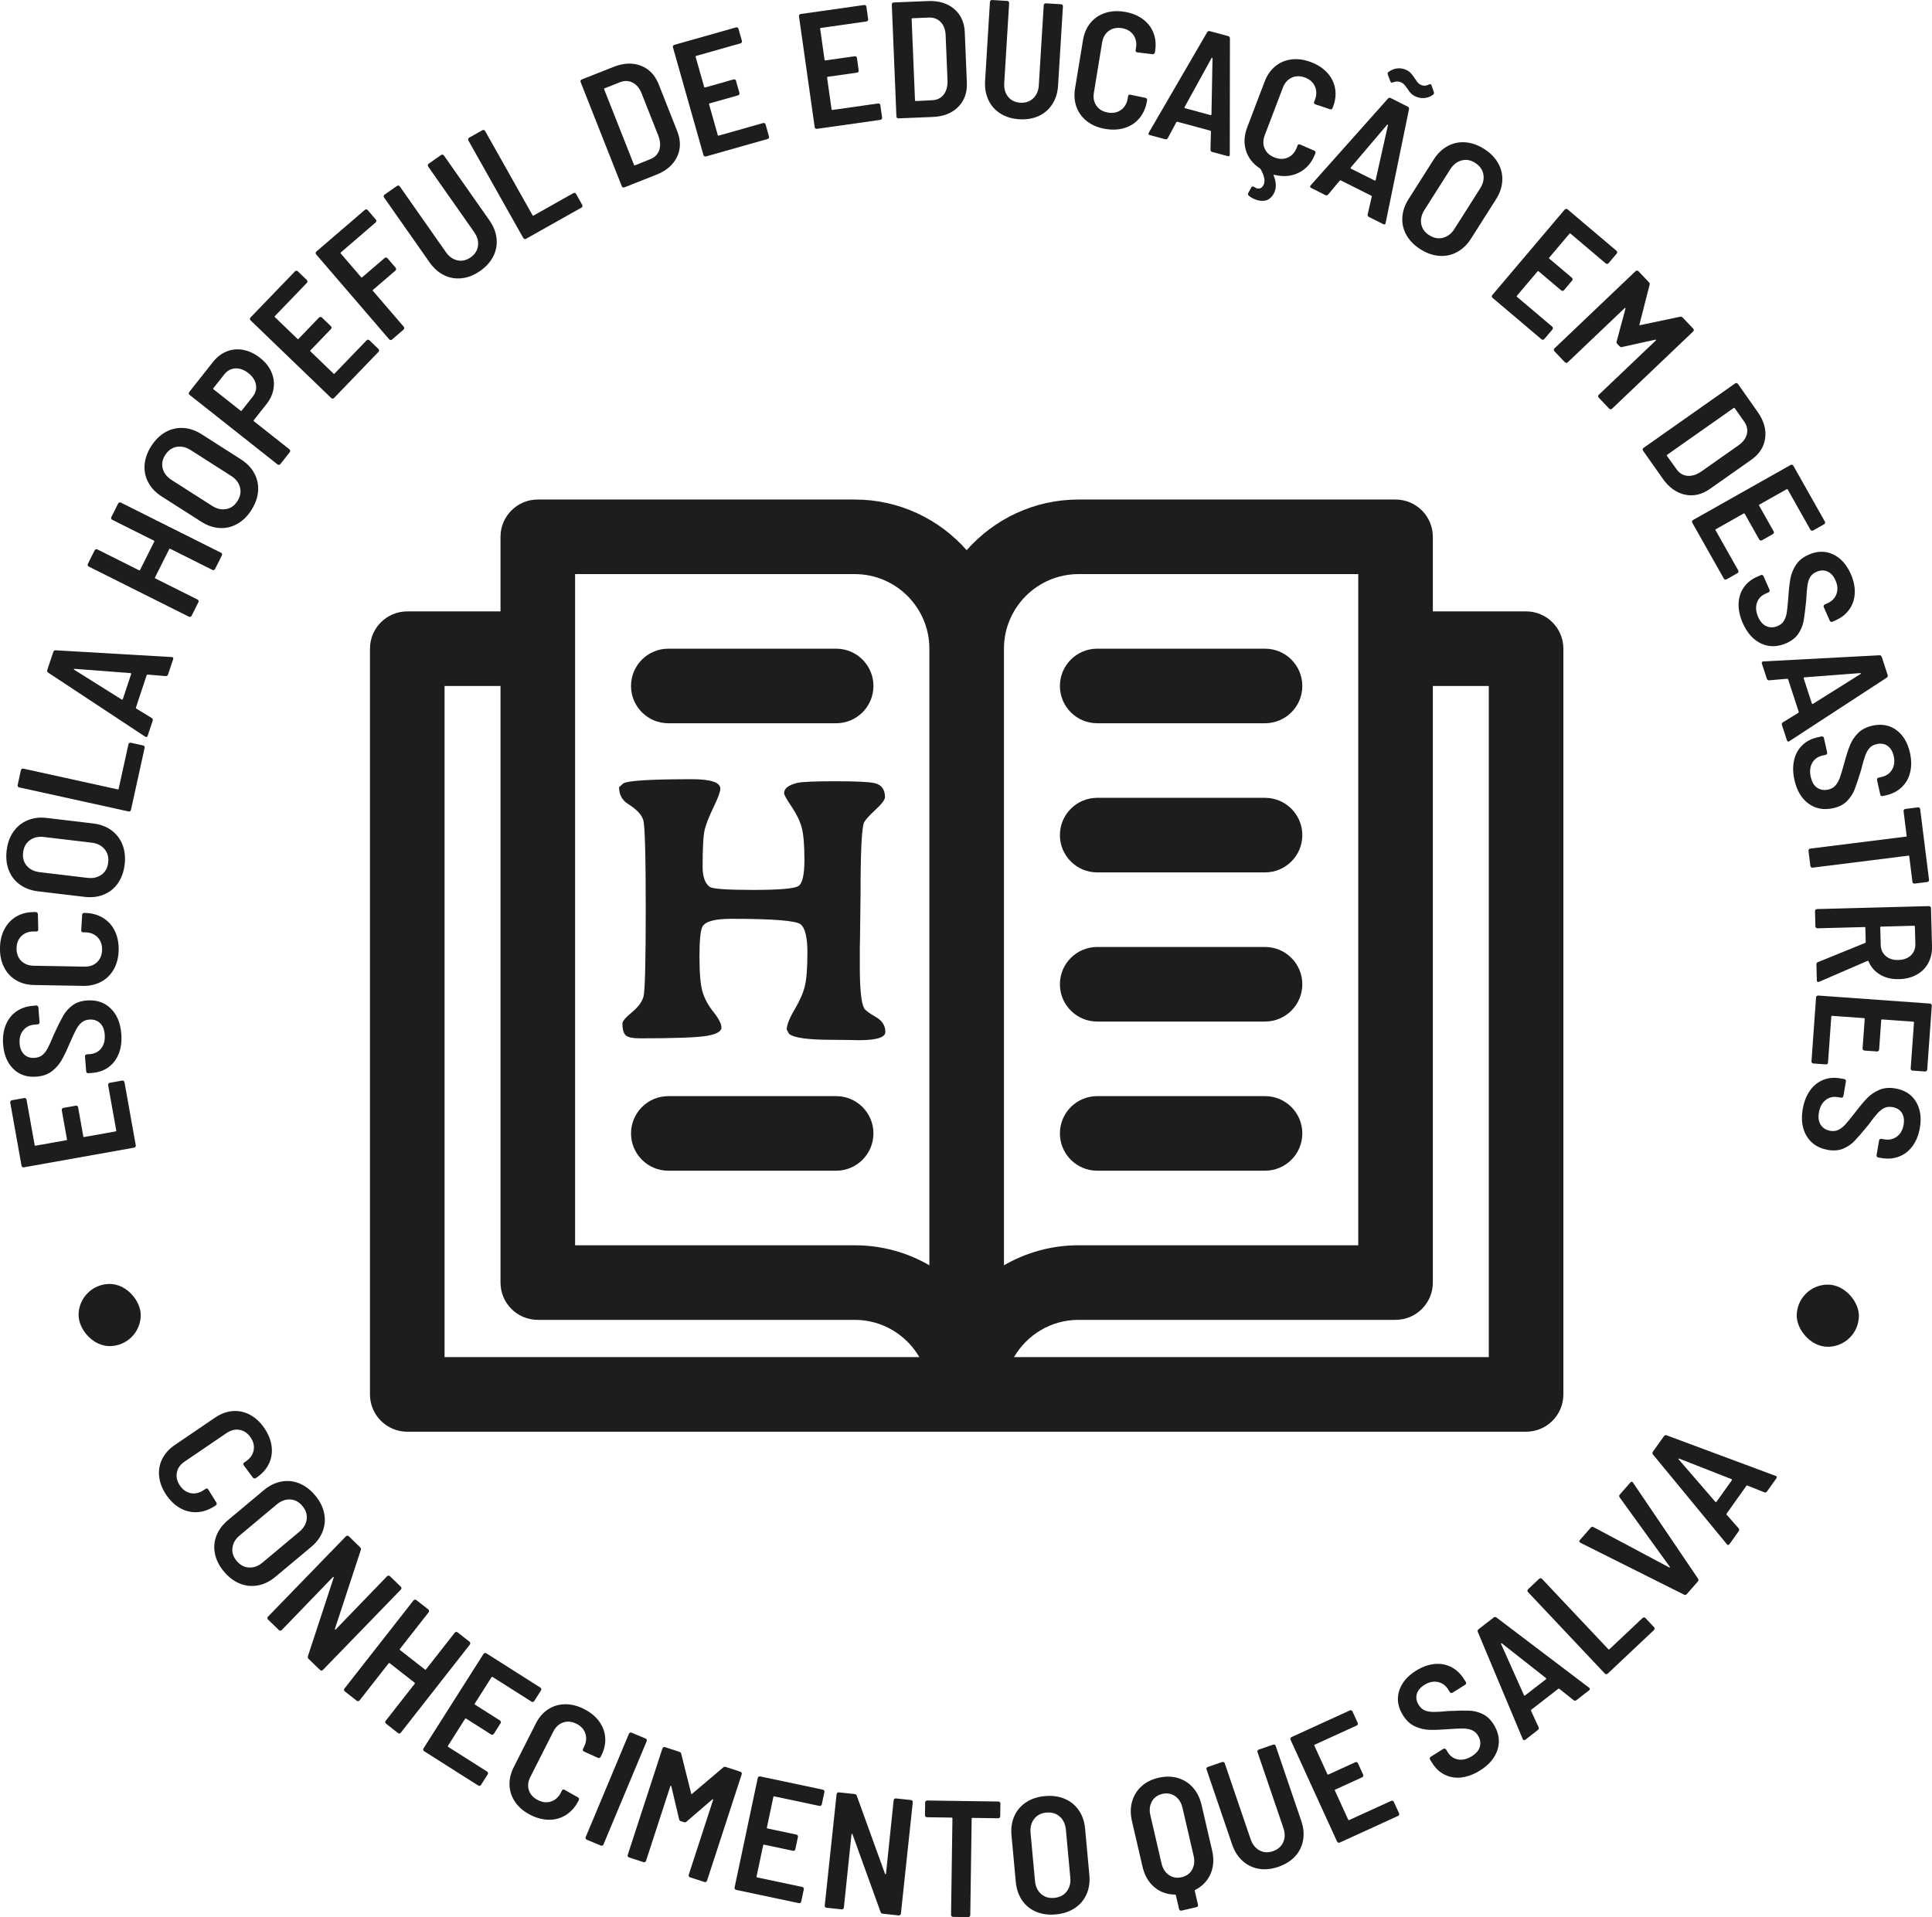 <?xml version="1.0" encoding="UTF-8"?>
<svg id="Camada_2" data-name="Camada 2" xmlns="http://www.w3.org/2000/svg" viewBox="0 0 932.49 925.46">
  <defs>
    <style>
      .cls-1 {
        fill: #1d1d1b;
      }
    </style>
  </defs>
  <g id="Camada_1-2" data-name="Camada 1">
    <g>
      <g>
        <path class="cls-1" d="M12.41,530.23c.22.15.35.36.4.62l3.91,21.89c.05.26.2.37.46.32l14.81-2.64c.26-.05.37-.2.32-.46l-2.5-14.02c-.05-.26,0-.5.16-.72.15-.22.36-.35.62-.4l5.99-1.07c.26-.05.5,0,.72.16.22.15.35.36.4.62l2.5,14.02c.05.26.2.37.46.32l15.12-2.7c.26-.05.37-.2.32-.46l-3.91-21.89c-.05-.26,0-.5.16-.72.15-.22.36-.35.62-.4l5.99-1.07c.26-.05.5,0,.72.16.22.15.35.36.4.62l5.44,30.48c.05.26,0,.5-.16.72-.15.22-.36.35-.62.4l-53.24,9.5c-.26.05-.5,0-.72-.16-.22-.15-.35-.36-.4-.62l-5.44-30.48c-.05-.26,0-.5.16-.72.15-.22.36-.35.62-.4l5.99-1.07c.26-.05.5,0,.72.16Z"/>
        <path class="cls-1" d="M57.38,508.46c-1.04,2.76-2.65,4.96-4.85,6.61-2.2,1.65-4.81,2.59-7.84,2.83l-2.07.17c-.27.02-.5-.05-.7-.23-.2-.17-.31-.39-.33-.66l-.57-7.18c-.02-.27.05-.5.23-.7.17-.2.39-.31.66-.33l1.6-.13c2.29-.18,4.08-1.13,5.39-2.84,1.31-1.71,1.85-3.92,1.64-6.63-.2-2.5-.99-4.36-2.37-5.59-1.38-1.23-3.11-1.76-5.18-1.59-1.44.12-2.64.59-3.62,1.41-.98.83-1.85,1.95-2.62,3.38-.77,1.43-1.78,3.61-3.05,6.54-1.44,3.38-2.75,6.11-3.92,8.18-1.17,2.07-2.74,3.87-4.7,5.39-1.96,1.52-4.44,2.4-7.41,2.64-4.57.37-8.31-.87-11.21-3.72-2.9-2.84-4.55-6.76-4.95-11.76-.28-3.46.13-6.56,1.22-9.33,1.09-2.76,2.77-4.96,5.05-6.58,2.28-1.63,4.96-2.56,8.04-2.81l1.67-.13c.27-.02.5.05.7.22.2.17.31.39.33.66l.57,7.18c.02.27-.05.5-.22.7-.17.2-.39.31-.66.33l-1.52.12c-2.29.18-4.11,1.11-5.48,2.77-1.36,1.66-1.94,3.79-1.73,6.4.18,2.29.93,4.05,2.23,5.28,1.3,1.23,3.02,1.77,5.14,1.59,1.44-.11,2.63-.56,3.59-1.33.96-.77,1.83-1.9,2.62-3.38.79-1.48,1.79-3.71,2.99-6.7,1.87-4,3.35-6.96,4.43-8.86,1.08-1.9,2.54-3.56,4.38-4.97,1.84-1.4,4.17-2.22,6.99-2.45,4.68-.37,8.53.9,11.54,3.81,3.02,2.92,4.73,7,5.16,12.27.28,3.51-.1,6.64-1.13,9.4Z"/>
        <path class="cls-1" d="M54.99,467.79c-1.46,2.64-3.48,4.67-6.07,6.09-2.59,1.42-5.56,2.1-8.92,2.04l-23.52-.42c-3.36-.06-6.29-.84-8.8-2.36-2.51-1.51-4.43-3.61-5.77-6.3-1.34-2.69-1.98-5.77-1.92-9.24.06-3.47.8-6.52,2.2-9.16,1.41-2.64,3.36-4.67,5.87-6.1,2.51-1.42,5.41-2.1,8.72-2.05h.48c.27.01.51.11.71.3.21.19.31.42.31.69l.19,7.44c-.01.64-.34.95-.98.94l-.96-.02c-2.51-.04-4.55.68-6.12,2.17-1.57,1.49-2.38,3.47-2.42,5.92-.04,2.51.69,4.53,2.21,6.08,1.52,1.55,3.53,2.34,6.04,2.39l24.56.43c2.51.04,4.53-.68,6.08-2.17,1.55-1.49,2.34-3.49,2.39-6,.04-2.45-.68-4.45-2.17-6-1.49-1.55-3.49-2.34-6-2.39l-1.04-.02c-.59-.01-.87-.34-.86-.98l.45-7.43c0-.27.1-.49.29-.67.19-.18.42-.27.69-.27h.32c3.31.06,6.21.85,8.72,2.36,2.51,1.51,4.42,3.61,5.73,6.3,1.31,2.69,1.94,5.77,1.88,9.23-.06,3.47-.82,6.52-2.28,9.16Z"/>
        <path class="cls-1" d="M56.92,426.37c-1.75,2.5-4.02,4.33-6.81,5.47-2.79,1.15-5.91,1.51-9.36,1.1l-22.4-2.66c-3.39-.4-6.31-1.49-8.76-3.26-2.45-1.77-4.23-4.07-5.34-6.92-1.11-2.84-1.46-6.01-1.04-9.51.42-3.55,1.51-6.57,3.25-9.08,1.75-2.5,4.02-4.34,6.82-5.51,2.8-1.17,5.89-1.56,9.28-1.15l22.4,2.66c3.44.41,6.39,1.51,8.83,3.31,2.44,1.79,4.22,4.11,5.34,6.96,1.11,2.85,1.46,6.04,1.03,9.59-.42,3.5-1.5,6.5-3.25,9ZM50.46,409.9c-1.48-1.76-3.55-2.8-6.2-3.11l-23.04-2.74c-2.7-.32-4.98.2-6.83,1.56-1.85,1.36-2.94,3.34-3.24,5.94-.3,2.54.29,4.68,1.77,6.41,1.49,1.73,3.58,2.76,6.28,3.08l23.04,2.74c2.65.31,4.9-.2,6.75-1.53,1.85-1.34,2.93-3.28,3.23-5.82.31-2.59-.28-4.77-1.76-6.53Z"/>
        <path class="cls-1" d="M62.79,391.59c-.22.14-.46.18-.72.13l-52.82-11.62c-.26-.06-.46-.2-.6-.42-.14-.22-.18-.46-.13-.72l1.58-7.19c.06-.26.2-.46.42-.6.22-.14.46-.18.72-.13l45.55,10.02c.26.06.42-.04.48-.3l4.73-21.49c.06-.26.2-.46.42-.6.22-.14.46-.18.72-.13l5.94,1.31c.26.06.46.2.6.42.14.22.18.46.13.72l-6.6,30c-.06.26-.2.46-.42.6Z"/>
        <path class="cls-1" d="M80.01,326.38l-8.78-.73c-.22-.02-.36.08-.43.28l-5.2,15.64c-.07.2,0,.36.18.48l7.49,4.6c.46.32.59.76.41,1.31l-2.4,7.21c-.22.66-.63.8-1.24.43l-46.8-30.9c-.45-.32-.59-.76-.41-1.32l2.88-8.65c.19-.56.56-.83,1.11-.81l55.99,3.27.33.02c.46.15.59.51.41,1.06l-2.42,7.29c-.19.56-.56.83-1.11.81ZM59.08,337.71c.11-.08.18-.16.21-.27l3.99-11.99c.03-.1.03-.21-.01-.34-.04-.13-.15-.19-.32-.19l-26.97-2.05c-.17,0-.27.05-.3.15-.03.1.02.2.15.3l22.88,14.35c.13.1.26.11.37.04Z"/>
        <path class="cls-1" d="M53.68,250.35c-.08-.25-.07-.49.05-.73l3.3-6.58c.12-.24.3-.4.55-.48.25-.08.5-.07.73.05l48.36,24.21c.24.12.4.3.48.55.08.25.07.5-.05.73l-3.3,6.58c-.12.24-.3.4-.56.48-.25.08-.49.07-.73-.05l-20.32-10.17c-.24-.12-.42-.06-.54.18l-6.81,13.59c-.12.24-.06.42.18.54l20.32,10.17c.24.12.4.3.48.55.08.25.06.5-.05.73l-3.3,6.58c-.12.24-.3.4-.55.48-.25.08-.49.07-.73-.05l-48.36-24.21c-.24-.12-.4-.3-.48-.55-.08-.25-.07-.49.05-.73l3.3-6.58c.12-.24.3-.4.55-.48.25-.08.5-.07.73.05l20.1,10.07c.24.12.42.06.54-.18l6.81-13.59c.12-.24.06-.42-.18-.54l-20.1-10.06c-.24-.12-.4-.3-.48-.56Z"/>
        <path class="cls-1" d="M114.49,252.92c-2.66,1.5-5.5,2.15-8.52,1.97-3.02-.18-5.98-1.21-8.9-3.08l-19.01-12.14c-2.88-1.84-5.03-4.08-6.47-6.74-1.44-2.66-2.04-5.51-1.8-8.55.24-3.04,1.3-6.05,3.2-9.02,1.92-3.01,4.22-5.26,6.88-6.76,2.66-1.49,5.51-2.16,8.54-2,3.03.16,5.98,1.16,8.86,3l19.01,12.14c2.92,1.87,5.09,4.14,6.51,6.82,1.42,2.68,2.01,5.54,1.78,8.59-.24,3.05-1.32,6.07-3.24,9.08-1.89,2.97-4.17,5.2-6.84,6.69ZM115.84,235.27c-.57-2.23-1.98-4.06-4.23-5.5l-19.55-12.49c-2.29-1.46-4.57-1.98-6.83-1.56-2.26.42-4.1,1.73-5.5,3.94-1.38,2.16-1.78,4.34-1.19,6.55.58,2.21,2.02,4.04,4.31,5.51l19.55,12.49c2.25,1.44,4.5,1.95,6.74,1.55,2.25-.4,4.06-1.68,5.44-3.84,1.41-2.2,1.83-4.42,1.26-6.65Z"/>
        <path class="cls-1" d="M109.49,169.61c2.56-1,5.24-1.23,8.04-.68,2.8.55,5.47,1.83,8.02,3.85,2.51,1.98,4.32,4.25,5.44,6.8,1.11,2.55,1.47,5.17,1.06,7.88-.41,2.71-1.55,5.25-3.44,7.63l-6.1,7.72c-.17.21-.14.4.07.56l17.13,13.55c.21.17.33.38.36.64.03.26-.04.5-.2.71l-4.56,5.77c-.17.21-.38.33-.64.36-.26.03-.5-.04-.71-.2l-42.48-33.59c-.21-.17-.33-.38-.36-.64-.03-.26.04-.5.2-.71l11.46-14.5c1.92-2.43,4.16-4.14,6.72-5.14ZM123.53,185.71c-.36-2.08-1.56-3.94-3.61-5.56-2.09-1.65-4.2-2.42-6.33-2.31-2.13.12-3.93,1.1-5.38,2.94l-5.21,6.59c-.17.21-.14.4.07.56l13.05,10.32c.21.17.4.14.56-.07l5.21-6.59c1.46-1.84,2-3.8,1.65-5.89Z"/>
        <path class="cls-1" d="M148.4,135.86c0,.27-.09.49-.27.68l-15.43,16.02c-.19.19-.18.38.01.57l10.83,10.43c.19.19.38.18.57-.01l9.88-10.26c.19-.19.41-.29.67-.3.26,0,.49.09.68.27l4.38,4.22c.19.19.29.41.3.67,0,.27-.09.49-.27.68l-9.88,10.26c-.19.19-.18.38.01.57l11.06,10.66c.19.19.38.18.57-.01l15.43-16.02c.18-.19.41-.29.67-.3.26,0,.49.09.68.27l4.38,4.22c.19.19.29.41.3.67,0,.27-.09.49-.27.68l-21.48,22.3c-.19.19-.41.29-.67.3-.26,0-.49-.08-.68-.27l-38.95-37.52c-.19-.19-.29-.41-.3-.67,0-.26.08-.49.27-.68l21.48-22.3c.19-.19.41-.29.67-.3.26,0,.49.09.68.27l4.38,4.22c.19.19.29.41.3.67Z"/>
        <path class="cls-1" d="M181.65,106.72c-.02.26-.13.48-.33.66l-16.8,14.45c-.2.17-.22.36-.04.56l9.8,11.4c.17.2.36.22.56.04l10.8-9.28c.2-.17.43-.25.7-.23.26.02.48.13.66.33l3.96,4.61c.17.2.25.44.23.7-.02.26-.13.48-.33.66l-10.8,9.28c-.2.17-.22.36-.04.56l14.86,17.29c.17.2.25.44.23.7-.02.26-.13.48-.33.66l-5.58,4.8c-.2.17-.43.25-.7.23-.26-.02-.48-.13-.66-.33l-35.26-41.01c-.17-.2-.25-.43-.23-.7.02-.26.13-.48.33-.66l23.42-20.13c.2-.17.43-.25.7-.23.26.02.48.13.66.33l3.96,4.61c.17.2.25.44.23.7Z"/>
        <path class="cls-1" d="M222.96,134.31c-3.01.35-5.87-.13-8.59-1.45-2.72-1.32-5.07-3.4-7.06-6.24l-21.96-31.31c-.15-.22-.21-.46-.16-.72.05-.26.18-.47.4-.62l6.03-4.23c.22-.15.46-.21.72-.16.26.05.47.18.62.4l22.23,31.7c1.53,2.18,3.39,3.52,5.59,4,2.19.48,4.32,0,6.37-1.44,2.05-1.44,3.24-3.28,3.55-5.52.32-2.24-.29-4.45-1.82-6.64l-22.24-31.7c-.15-.22-.21-.46-.16-.72.05-.26.18-.47.4-.62l6.03-4.23c.22-.15.46-.21.72-.16.26.05.47.18.62.4l21.96,31.31c1.99,2.84,3.14,5.76,3.46,8.76.31,3-.21,5.86-1.56,8.57-1.36,2.71-3.48,5.08-6.36,7.1-2.84,1.99-5.76,3.16-8.77,3.51Z"/>
        <path class="cls-1" d="M253.15,115.37c-.25-.07-.45-.22-.58-.46l-26.52-47.13c-.13-.23-.16-.47-.09-.73.07-.25.22-.45.46-.58l6.41-3.61c.23-.13.48-.16.73-.09.25.07.45.22.58.46l22.88,40.65c.13.23.31.28.54.15l19.17-10.79c.23-.13.48-.16.73-.09.25.07.45.22.58.46l2.98,5.3c.13.23.16.48.09.73-.07.26-.22.45-.46.58l-26.77,15.07c-.23.13-.48.16-.73.09Z"/>
        <path class="cls-1" d="M300.62,90.44c-.24-.1-.41-.28-.51-.53l-19.87-50.3c-.1-.25-.09-.49.01-.74.1-.24.28-.41.53-.51l15.4-6.08c4.81-1.9,9.2-2.09,13.16-.55,3.96,1.53,6.82,4.53,8.59,8.99l8.94,22.62c1.76,4.46,1.72,8.61-.12,12.43-1.84,3.82-5.17,6.69-9.98,8.59l-15.4,6.08c-.25.1-.49.1-.74-.01ZM306.53,79.81l7.34-2.98c2.13-.84,3.55-2.25,4.27-4.22.71-1.97.62-4.24-.28-6.81l-8.17-20.68c-1-2.53-2.45-4.28-4.35-5.25-1.9-.97-3.94-1.02-6.13-.16l-7.37,2.91c-.25.1-.32.27-.23.52l14.4,36.46c.1.25.27.32.52.22Z"/>
        <path class="cls-1" d="M358.02,20.47c-.13.23-.32.38-.58.45l-21.4,6.06c-.26.07-.35.24-.28.49l4.1,14.47c.07.26.24.35.49.28l13.7-3.88c.26-.07.5-.04.73.08.23.13.38.32.45.58l1.66,5.85c.07.26.04.5-.08.73-.13.23-.32.38-.58.45l-13.7,3.88c-.26.07-.35.24-.28.49l4.18,14.78c.07.26.24.35.49.28l21.4-6.06c.26-.07.5-.04.73.08.23.13.38.32.46.58l1.66,5.85c.07.26.04.5-.08.73-.13.23-.32.38-.58.45l-29.79,8.44c-.26.07-.5.05-.73-.08-.23-.13-.38-.32-.46-.58l-14.73-52.03c-.07-.26-.04-.5.08-.73.13-.23.32-.38.58-.45l29.79-8.44c.26-.07.5-.04.73.08.23.13.38.32.45.58l1.66,5.85c.07.26.04.5-.08.73Z"/>
        <path class="cls-1" d="M418.85,9.99c-.16.21-.37.33-.63.37l-22.02,3.12c-.26.04-.38.19-.34.45l2.11,14.89c.04.27.19.38.45.34l14.1-2c.26-.04.5.02.71.18.21.16.33.37.37.63l.85,6.02c.04.27-.02.5-.18.71-.16.21-.37.33-.63.37l-14.1,2c-.27.04-.38.19-.34.45l2.15,15.21c.04.27.19.38.45.34l22.02-3.12c.26-.04.5.02.71.18.21.16.34.37.37.63l.85,6.02c.04.27-.02.5-.18.71-.16.21-.37.33-.63.37l-30.65,4.34c-.26.04-.5-.02-.71-.18-.21-.16-.33-.37-.37-.63l-7.58-53.55c-.04-.26.02-.5.18-.71.16-.21.37-.33.63-.37l30.65-4.34c.26-.04.5.02.71.18.21.16.34.37.37.63l.85,6.02c.04.26-.02.5-.18.71Z"/>
        <path class="cls-1" d="M432.97,56.89c-.19-.18-.3-.4-.31-.67l-2.23-54.03c-.01-.27.07-.5.25-.69.18-.19.4-.3.67-.31l16.55-.68c5.17-.21,9.37,1.05,12.61,3.8,3.24,2.75,4.95,6.52,5.15,11.32l1,24.3c.2,4.8-1.2,8.7-4.2,11.7-3,3.01-7.08,4.62-12.25,4.83l-16.55.68c-.27.01-.5-.07-.69-.25ZM442.04,48.79l7.91-.41c2.29-.09,4.1-.96,5.42-2.59,1.32-1.63,1.98-3.8,1.97-6.53l-.92-22.22c-.11-2.72-.91-4.85-2.39-6.39-1.48-1.54-3.39-2.26-5.73-2.17l-7.91.33c-.27.01-.39.15-.38.42l1.62,39.17c.01.27.15.39.42.38Z"/>
        <path class="cls-1" d="M482.91,54.84c-2.57-1.6-4.51-3.76-5.81-6.49-1.3-2.73-1.85-5.82-1.64-9.28l2.34-38.17c.02-.27.12-.49.32-.66.2-.17.43-.25.7-.24l7.35.45c.27.02.49.12.66.32.17.2.25.43.24.7l-2.37,38.65c-.16,2.66.46,4.86,1.88,6.61,1.42,1.74,3.37,2.69,5.88,2.85,2.5.15,4.57-.55,6.22-2.1,1.64-1.55,2.55-3.66,2.71-6.33l2.37-38.65c.02-.27.12-.49.32-.66.2-.17.43-.25.7-.24l7.35.45c.27.02.49.12.66.32.17.2.25.43.24.7l-2.34,38.17c-.21,3.46-1.13,6.46-2.76,9.01-1.63,2.55-3.81,4.46-6.56,5.73-2.75,1.27-5.88,1.8-9.39,1.59-3.46-.21-6.48-1.12-9.05-2.72Z"/>
        <path class="cls-1" d="M524.77,58.64c-2.4-1.83-4.12-4.12-5.15-6.88-1.03-2.76-1.28-5.8-.73-9.12l3.81-23.21c.54-3.32,1.74-6.1,3.6-8.37,1.86-2.26,4.21-3.86,7.07-4.8,2.86-.94,5.99-1.12,9.42-.56,3.42.56,6.34,1.73,8.75,3.5,2.41,1.77,4.14,4,5.19,6.69,1.05,2.68,1.3,5.66.77,8.92l-.08.47c-.04.26-.17.49-.39.67-.22.18-.46.25-.72.21l-7.39-.89c-.63-.1-.9-.47-.79-1.1l.16-.95c.41-2.47-.02-4.6-1.27-6.37-1.25-1.77-3.09-2.86-5.51-3.25-2.47-.41-4.59.03-6.34,1.31-1.75,1.28-2.83,3.16-3.23,5.63l-3.97,24.24c-.41,2.47.02,4.58,1.27,6.33,1.25,1.75,3.12,2.82,5.59,3.23,2.42.4,4.5-.03,6.25-1.29s2.82-3.12,3.23-5.59l.17-1.03c.09-.58.46-.82,1.09-.71l7.29,1.52c.26.04.47.17.63.39.15.22.21.45.17.72l-.05.32c-.54,3.26-1.73,6.03-3.59,8.29-1.86,2.26-4.21,3.85-7.06,4.76-2.85.91-5.99,1.09-9.41.52-3.42-.56-6.33-1.75-8.74-3.58Z"/>
        <path class="cls-1" d="M584.24,72.3l.22-8.81c0-.22-.1-.36-.3-.41l-15.91-4.3c-.21-.06-.36.01-.47.2l-4.16,7.74c-.29.47-.72.63-1.29.48l-7.34-1.98c-.67-.18-.84-.58-.5-1.21l28.18-48.49c.29-.47.72-.63,1.29-.48l8.8,2.38c.57.15.86.51.87,1.06l-.07,56.08v.33c-.13.46-.48.62-1.04.47l-7.41-2c-.57-.15-.86-.51-.87-1.06ZM571.73,52.05c.08.1.17.17.28.2l12.2,3.3c.1.03.22.02.34-.03.12-.05.18-.16.17-.33l.51-27.04c-.01-.17-.07-.27-.17-.29-.1-.03-.2.03-.29.17l-13.02,23.66c-.09.14-.1.26-.02.37Z"/>
        <path class="cls-1" d="M642.65,52.75c-.23.08-.47.08-.72-.02l-7.07-2.35c-.6-.23-.78-.64-.56-1.24l.34-.9c.89-2.34.9-4.51.03-6.49-.87-1.99-2.45-3.42-4.74-4.29-2.34-.89-4.5-.89-6.47.02-1.97.91-3.4,2.53-4.29,4.87l-8.74,22.95c-.89,2.34-.9,4.49-.02,6.46.88,1.96,2.49,3.39,4.83,4.28,2.29.87,4.42.87,6.38,0s3.39-2.49,4.28-4.83l.37-.97c.21-.55.61-.71,1.21-.48l6.84,2.95c.25.09.43.26.54.5.11.24.11.49.02.73l-.11.3c-1.61,4.24-4.21,7.26-7.78,9.07-3.57,1.81-7.54,2.16-11.92,1.07-.37-.08-.48.05-.32.39,1.18,2.9,1.34,5.48.49,7.72-.23.6-.53,1.17-.91,1.71-1.03,1.49-2.27,2.37-3.74,2.64-1.47.27-3,.1-4.6-.51-1.25-.47-2.33-1.09-3.24-1.83-.42-.39-.5-.85-.25-1.38l1.43-2.62c.28-.58.74-.66,1.38-.25.46.29.79.47.99.55,1.4.53,2.51.16,3.34-1.13.13-.18.26-.45.39-.79.66-1.75.15-4.14-1.55-7.18l-.36-.4c-3.39-2.2-5.63-5.07-6.74-8.6-1.11-3.53-.9-7.29.61-11.28l8.37-21.98c1.2-3.14,2.93-5.63,5.2-7.48,2.27-1.85,4.9-2.94,7.89-3.29,2.98-.35,6.1.1,9.34,1.33,3.24,1.23,5.86,2.96,7.87,5.18,2.01,2.22,3.26,4.75,3.74,7.59.49,2.84.14,5.8-1.03,8.89l-.26.67c-.08.2-.23.34-.46.42Z"/>
        <path class="cls-1" d="M660.1,103.53l1.98-8.58c.05-.21-.02-.37-.21-.47l-14.73-7.39c-.19-.1-.36-.06-.5.11l-5.63,6.75c-.38.41-.84.48-1.36.21l-6.79-3.41c-.62-.31-.7-.74-.25-1.29l37.31-41.88c.38-.4.83-.48,1.36-.21l8.15,4.09c.52.26.74.67.64,1.22l-11.28,54.94-.07.32c-.22.43-.59.51-1.11.25l-6.86-3.44c-.52-.26-.74-.67-.64-1.22ZM651.88,81.2c.06.12.14.2.23.25l11.3,5.67c.1.05.21.06.34.04.13-.02.21-.12.23-.29l5.91-26.4c.02-.17-.01-.27-.11-.32-.1-.05-.2-.01-.32.11l-17.49,20.58c-.12.12-.15.24-.09.36ZM680.9,44.96c-.5-.55-1.04-1.27-1.61-2.15-.21-.29-.5-.67-.86-1.15-.36-.48-.68-.85-.96-1.11-.29-.26-.62-.49-1-.68-1.34-.67-2.72-.71-4.15-.11-.62.29-1.03.14-1.22-.43l-1.28-3.33c-.19-.57-.06-1.01.4-1.32,1.38-.98,2.83-1.53,4.33-1.68,1.5-.14,2.94.14,4.33.83.91.45,1.63.98,2.16,1.58.54.6,1.16,1.43,1.88,2.51.14.19.37.53.7,1.02.32.49.64.89.96,1.2.32.31.67.56,1.05.75,1.29.65,2.61.62,3.97-.07.41-.21.73-.26.97-.14.14.07.26.25.36.54l1.14,3.26c.09.29.08.55-.04.79-.12.24-.26.41-.43.5-1.31.95-2.74,1.48-4.28,1.57-1.54.09-3.02-.22-4.45-.94-.81-.41-1.47-.88-1.97-1.43Z"/>
        <path class="cls-1" d="M678.83,113.48c-1.5-2.66-2.17-5.5-1.99-8.51.18-3.02,1.19-5.98,3.05-8.91l12.09-19.05c1.83-2.88,4.07-5.04,6.72-6.49,2.65-1.44,5.5-2.05,8.55-1.82,3.04.23,6.05,1.28,9.03,3.17,3.02,1.91,5.28,4.2,6.78,6.86,1.5,2.66,2.18,5.5,2.02,8.53-.15,3.03-1.15,5.99-2.98,8.87l-12.09,19.05c-1.86,2.93-4.12,5.1-6.8,6.53-2.68,1.43-5.54,2.03-8.58,1.8-3.05-.23-6.08-1.3-9.09-3.21-2.97-1.89-5.21-4.16-6.71-6.82ZM696.48,114.78c2.23-.58,4.06-1.99,5.49-4.24l12.43-19.59c1.46-2.3,1.97-4.58,1.54-6.84-.43-2.26-1.75-4.09-3.95-5.49-2.16-1.37-4.35-1.76-6.55-1.17-2.21.59-4.04,2.03-5.5,4.33l-12.43,19.59c-1.43,2.25-1.94,4.5-1.54,6.75.41,2.25,1.69,4.06,3.85,5.43,2.21,1.4,4.42,1.81,6.65,1.24Z"/>
        <path class="cls-1" d="M775.72,127.4c-.26.02-.5-.05-.7-.23l-16.97-14.37c-.2-.17-.39-.16-.56.05l-9.72,11.48c-.17.2-.16.39.05.56l10.87,9.2c.2.17.32.39.34.65.02.26-.05.5-.23.7l-3.93,4.64c-.17.2-.39.32-.65.34-.26.02-.5-.05-.7-.23l-10.87-9.2c-.2-.17-.39-.16-.56.05l-9.93,11.72c-.17.2-.16.39.05.56l16.97,14.37c.2.17.31.39.34.65.02.26-.05.5-.23.7l-3.93,4.64c-.17.2-.39.32-.65.34-.26.02-.5-.05-.7-.23l-23.63-20.01c-.2-.17-.32-.39-.34-.65-.02-.26.05-.5.23-.7l34.95-41.27c.17-.2.39-.32.65-.34.26-.02.5.05.7.23l23.63,20.01c.2.17.31.39.34.65.02.26-.05.5-.23.7l-3.93,4.64c-.17.2-.39.32-.65.34Z"/>
        <path class="cls-1" d="M812.12,153.26l5.13,5.39c.18.19.27.42.27.69,0,.26-.11.49-.3.67l-39.16,37.3c-.19.18-.42.27-.69.27-.27,0-.49-.11-.67-.3l-5.08-5.33c-.18-.19-.27-.42-.27-.69,0-.26.11-.49.3-.67l27.46-26.15c.15-.15.2-.27.15-.36-.06-.1-.18-.13-.37-.09l-15.99,3.52c-.46.14-.87.02-1.24-.37l-1.05-1.1c-.37-.39-.47-.8-.31-1.25l4.23-15.74c.04-.19.02-.31-.08-.37-.09-.06-.22-.01-.37.13l-27.4,26.1c-.19.18-.42.27-.69.27-.27,0-.49-.11-.67-.3l-5.08-5.33c-.18-.19-.27-.42-.27-.69,0-.26.11-.49.3-.67l39.16-37.3c.19-.18.42-.27.69-.27.26,0,.49.11.67.3l5.08,5.33c.37.39.47.8.31,1.25l-4.88,19.12c-.12.34-.01.45.33.35l19.22-4.06c.46-.14.87-.02,1.24.37Z"/>
        <path class="cls-1" d="M792.86,216.84c.04-.26.18-.47.39-.62l44.22-31.13c.22-.15.46-.21.72-.16.26.04.47.18.62.39l9.53,13.54c2.98,4.23,4.19,8.45,3.63,12.66-.56,4.21-2.8,7.69-6.73,10.46l-19.89,14c-3.93,2.76-7.96,3.7-12.11,2.8s-7.72-3.46-10.69-7.69l-9.53-13.54c-.15-.22-.21-.46-.16-.72ZM804.58,220.09l4.62,6.43c1.32,1.87,3.02,2.93,5.11,3.16,2.08.23,4.27-.4,6.56-1.88l18.19-12.8c2.22-1.57,3.58-3.39,4.08-5.46.49-2.08.07-4.08-1.28-5.99l-4.56-6.48c-.15-.22-.34-.25-.56-.1l-32.06,22.56c-.22.15-.25.34-.1.56Z"/>
        <path class="cls-1" d="M874.37,256.15c-.26-.07-.45-.22-.58-.45l-10.93-19.37c-.13-.23-.31-.28-.54-.15l-13.1,7.39c-.23.13-.28.31-.15.54l7,12.4c.13.23.16.48.09.73-.07.25-.22.45-.45.58l-5.29,2.99c-.23.13-.48.16-.73.09-.26-.07-.45-.22-.58-.45l-7-12.4c-.13-.23-.31-.28-.54-.15l-13.38,7.55c-.23.13-.28.31-.15.54l10.93,19.37c.13.23.16.47.09.73-.07.25-.22.45-.45.58l-5.29,2.99c-.23.13-.48.16-.73.09-.26-.07-.45-.22-.58-.45l-15.22-26.96c-.13-.23-.16-.48-.09-.73.07-.25.22-.45.45-.58l47.1-26.58c.23-.13.47-.16.73-.09.25.07.45.22.58.45l15.22,26.96c.13.23.16.48.09.73-.07.25-.22.45-.45.58l-5.29,2.99c-.23.13-.48.16-.73.09Z"/>
        <path class="cls-1" d="M839.14,291.57c.07-2.95.86-5.56,2.39-7.84,1.53-2.28,3.68-4.04,6.46-5.27l1.9-.84c.24-.11.49-.11.73-.02.25.1.42.26.53.51l2.91,6.58c.11.24.11.49.02.74-.1.25-.27.42-.51.53l-1.46.65c-2.1.93-3.48,2.42-4.15,4.46-.67,2.05-.45,4.31.65,6.8,1.01,2.29,2.38,3.79,4.09,4.49,1.71.7,3.52.63,5.42-.21,1.32-.58,2.3-1.43,2.95-2.53.65-1.1,1.1-2.46,1.35-4.06.25-1.6.49-3.99.71-7.18.24-3.67.58-6.67,1-9.01.42-2.34,1.31-4.56,2.66-6.64,1.35-2.09,3.39-3.73,6.12-4.94,4.19-1.86,8.13-1.92,11.81-.2,3.68,1.73,6.53,4.88,8.56,9.46,1.4,3.17,2.05,6.24,1.93,9.21-.12,2.97-.98,5.6-2.59,7.88s-3.83,4.06-6.66,5.31l-1.54.68c-.24.11-.49.11-.74.02-.25-.1-.42-.27-.53-.51l-2.91-6.58c-.11-.24-.12-.49-.02-.74.09-.25.26-.42.51-.53l1.39-.62c2.1-.93,3.52-2.4,4.26-4.42.74-2.02.58-4.22-.48-6.61-.93-2.1-2.21-3.51-3.85-4.25-1.64-.73-3.43-.67-5.38.19-1.32.58-2.3,1.4-2.94,2.44-.65,1.04-1.1,2.4-1.35,4.06-.26,1.66-.46,4.1-.61,7.31-.45,4.4-.86,7.67-1.25,9.83-.39,2.15-1.22,4.2-2.49,6.13-1.27,1.93-3.2,3.47-5.79,4.62-4.29,1.9-8.34,1.97-12.15.22-3.81-1.76-6.78-5.05-8.92-9.88-1.42-3.22-2.1-6.3-2.04-9.25Z"/>
        <path class="cls-1" d="M860.49,348.72l7.49-4.63c.19-.12.25-.28.18-.48l-5.11-15.67c-.07-.2-.21-.3-.43-.28l-8.76.75c-.56.01-.93-.26-1.11-.82l-2.36-7.23c-.22-.66.03-1.02.74-1.08l56-2.96c.56-.01.93.26,1.11.82l2.83,8.67c.18.56.04,1-.41,1.31l-46.97,30.64-.28.18c-.46.15-.78-.06-.96-.61l-2.38-7.3c-.18-.56-.04-1,.41-1.31ZM870.58,327.17c-.04.13-.05.24-.01.34l3.92,12.02c.03.1.1.19.21.27.11.08.23.06.37-.04l22.91-14.38c.14-.1.19-.2.15-.3-.03-.1-.13-.15-.3-.15l-26.93,2.05c-.17,0-.27.06-.32.19Z"/>
        <path class="cls-1" d="M865.9,367.07c.64-2.88,1.93-5.28,3.88-7.22,1.94-1.94,4.4-3.24,7.37-3.9l2.03-.45c.26-.06.5-.02.72.12.22.14.36.34.42.6l1.57,7.03c.06.26.02.5-.12.72-.14.22-.34.36-.6.42l-1.56.35c-2.24.5-3.88,1.69-4.94,3.56-1.06,1.88-1.29,4.14-.69,6.8.55,2.45,1.59,4.18,3.13,5.2,1.54,1.02,3.33,1.31,5.35.85,1.41-.31,2.53-.95,3.39-1.91.85-.96,1.56-2.19,2.12-3.71.56-1.52,1.26-3.82,2.1-6.91.95-3.55,1.87-6.43,2.74-8.65.87-2.22,2.17-4.22,3.9-6s4.06-3,6.97-3.65c4.48-1,8.35-.3,11.62,2.11,3.27,2.41,5.46,6.06,6.55,10.95.76,3.38.79,6.52.1,9.41-.69,2.89-2.05,5.3-4.08,7.23-2.03,1.93-4.55,3.23-7.57,3.91l-1.64.37c-.26.06-.5.02-.72-.12-.22-.14-.36-.34-.42-.6l-1.57-7.03c-.06-.26-.02-.5.12-.72.14-.22.34-.36.6-.42l1.48-.33c2.24-.5,3.92-1.67,5.04-3.5,1.12-1.84,1.39-4.03.82-6.58-.5-2.24-1.48-3.88-2.94-4.92-1.46-1.04-3.23-1.33-5.32-.86-1.41.31-2.53.92-3.36,1.82-.84.9-1.54,2.14-2.12,3.71-.58,1.58-1.25,3.93-2.03,7.05-1.3,4.23-2.34,7.36-3.14,9.39-.8,2.04-2.02,3.88-3.64,5.53-1.63,1.65-3.82,2.78-6.58,3.4-4.58,1.03-8.57.3-11.96-2.16-3.39-2.47-5.67-6.27-6.82-11.43-.77-3.44-.83-6.59-.19-9.47Z"/>
        <path class="cls-1" d="M930.87,425.41c-.16.21-.38.33-.64.36l-6.11.77c-.27.03-.5-.03-.71-.19-.21-.16-.33-.38-.36-.64l-1.54-12.3c-.03-.27-.18-.38-.45-.35l-46.2,5.79c-.27.03-.5-.03-.71-.19-.21-.16-.33-.38-.36-.64l-.92-7.3c-.03-.27.03-.5.19-.71.16-.21.37-.33.64-.36l46.2-5.79c.26-.03.38-.18.35-.45l-1.48-11.83c-.03-.27.03-.5.19-.71.16-.21.37-.33.64-.36l6.11-.77c.26-.03.5.03.71.19.21.16.33.37.36.64l4.28,34.13c.03.26-.03.5-.19.71Z"/>
        <path class="cls-1" d="M877.47,464.44l22.72-9.24c.21-.11.31-.25.31-.41l-.18-6.88c0-.27-.14-.4-.41-.39l-22.71.6c-.27,0-.5-.08-.69-.26-.19-.18-.29-.41-.3-.67l-.19-7.36c0-.27.08-.5.26-.69.18-.19.4-.29.67-.3l54.06-1.43c.27,0,.49.08.69.26.19.18.29.41.3.67l.49,18.47c.08,3.04-.53,5.75-1.83,8.13-1.3,2.38-3.17,4.25-5.61,5.59-2.45,1.34-5.27,2.06-8.47,2.14-3.47.09-6.5-.63-9.1-2.16s-4.47-3.67-5.61-6.41c-.11-.26-.3-.34-.57-.23l-23.26,10.06c-.11.06-.27.09-.48.09-.43.01-.65-.25-.66-.78l-.2-7.68c-.02-.59.24-.97.77-1.14ZM923.82,446.89l-15.91.42c-.27,0-.4.14-.39.41l.22,8.4c.06,2.24.87,4.03,2.42,5.38,1.56,1.35,3.59,1.99,6.09,1.92,2.56-.07,4.58-.81,6.06-2.24,1.48-1.43,2.19-3.26,2.14-5.5l-.22-8.4c0-.27-.14-.4-.41-.39Z"/>
        <path class="cls-1" d="M922.43,516.51c-.17-.2-.25-.43-.23-.7l1.59-22.18c.02-.27-.1-.41-.37-.43l-15-1.08c-.27-.02-.41.1-.43.37l-1.02,14.2c-.02.27-.13.48-.33.66-.2.17-.43.25-.7.23l-6.06-.44c-.27-.02-.49-.13-.66-.33-.17-.2-.25-.43-.23-.7l1.02-14.2c.02-.27-.1-.41-.37-.43l-15.32-1.1c-.27-.02-.41.1-.43.37l-1.59,22.18c-.02.27-.13.48-.33.66-.2.17-.43.25-.7.23l-6.06-.44c-.27-.02-.49-.13-.66-.33-.17-.2-.25-.43-.23-.7l2.21-30.88c.02-.27.13-.49.33-.66.2-.17.43-.25.7-.23l53.94,3.87c.27.02.48.13.66.33.17.2.25.43.23.7l-2.21,30.88c-.02.27-.13.48-.33.66-.2.17-.43.25-.7.23l-6.06-.44c-.27-.02-.49-.13-.66-.33Z"/>
        <path class="cls-1" d="M873.5,526.58c1.68-2.42,3.79-4.16,6.32-5.21,2.53-1.06,5.3-1.33,8.29-.82l2.05.35c.26.04.47.17.62.39.15.21.21.45.16.72l-1.21,7.1c-.04.26-.17.47-.39.62-.22.15-.46.21-.72.16l-1.58-.27c-2.26-.38-4.24.09-5.92,1.43-1.69,1.34-2.76,3.34-3.22,6.03-.42,2.47-.11,4.47.93,6,1.04,1.53,2.58,2.47,4.63,2.82,1.42.24,2.7.08,3.85-.48,1.15-.56,2.27-1.44,3.37-2.63,1.1-1.19,2.62-3.06,4.56-5.59,2.23-2.92,4.16-5.24,5.81-6.97,1.64-1.72,3.61-3.08,5.89-4.07s4.89-1.24,7.83-.74c4.52.77,7.84,2.89,9.96,6.36,2.11,3.47,2.75,7.68,1.91,12.62-.58,3.42-1.74,6.33-3.47,8.74-1.74,2.41-3.91,4.12-6.51,5.14-2.61,1.02-5.44,1.27-8.49.75l-1.66-.28c-.26-.04-.47-.18-.62-.39-.15-.22-.21-.45-.16-.72l1.21-7.1c.04-.26.17-.47.39-.62.22-.15.45-.21.72-.16l1.5.25c2.26.38,4.26-.06,5.99-1.34,1.73-1.28,2.82-3.2,3.25-5.78.38-2.26.1-4.15-.86-5.66-.96-1.52-2.49-2.45-4.59-2.81-1.42-.24-2.69-.11-3.8.41-1.12.51-2.24,1.39-3.37,2.63-1.13,1.24-2.65,3.16-4.55,5.76-2.8,3.42-4.96,5.92-6.47,7.5-1.51,1.58-3.33,2.83-5.46,3.74-2.13.91-4.59,1.13-7.37.65-4.63-.79-8.04-2.96-10.25-6.53-2.21-3.57-2.87-7.95-1.98-13.16.59-3.47,1.73-6.42,3.41-8.83Z"/>
      </g>
      <g>
        <path class="cls-1" d="M736.57,295.14h-45v-36c0-9.94-8.06-18-18-18h-153c-21.49,0-40.79,9.47-54,24.45-13.21-14.98-32.51-24.45-54-24.45h-153c-9.94,0-18,8.06-18,18v36h-45c-9.94,0-18,8.06-18,18v360c0,9.94,8.06,18,18,18h540c9.94,0,18-8.06,18-18v-360c0-9.94-8.06-18-18-18ZM214.57,655.14v-324h27v288c0,9.94,8.06,18,18,18h153c13.29,0,24.92,7.25,31.15,18h-229.16ZM448.57,610.8c-10.59-6.14-22.9-9.66-36-9.66h-135v-324h135c19.85,0,36,16.15,36,36v297.66ZM484.57,313.14c0-19.85,16.15-36,36-36h135v324h-135c-13.1,0-25.41,3.52-36,9.66v-297.66ZM718.57,655.14h-229.16c6.24-10.75,17.86-18,31.16-18h153c9.94,0,18-8.06,18-18v-288h27v324Z"/>
        <path class="cls-1" d="M403.57,313.14h-81c-9.94,0-18,8.06-18,18s8.06,18,18,18h81c9.94,0,18-8.06,18-18s-8.06-18-18-18Z"/>
        <path class="cls-1" d="M403.57,529.14h-81c-9.94,0-18,8.06-18,18s8.06,18,18,18h81c9.94,0,18-8.06,18-18s-8.06-18-18-18Z"/>
        <path class="cls-1" d="M529.57,349.14h81c9.94,0,18-8.06,18-18s-8.06-18-18-18h-81c-9.94,0-18,8.06-18,18s8.06,18,18,18Z"/>
        <path class="cls-1" d="M529.57,421.14h81c9.94,0,18-8.06,18-18s-8.06-18-18-18h-81c-9.94,0-18,8.06-18,18s8.06,18,18,18Z"/>
        <path class="cls-1" d="M529.57,493.14h81c9.94,0,18-8.06,18-18s-8.06-18-18-18h-81c-9.94,0-18,8.06-18,18s8.06,18,18,18Z"/>
        <path class="cls-1" d="M610.57,565.14c9.94,0,18-8.06,18-18s-8.06-18-18-18h-81c-9.94,0-18,8.06-18,18s8.06,18,18,18h81Z"/>
        <g id="Perfil">
          <path class="cls-1" d="M352.81,443.55c-7.62,0-12.18,1.2-13.68,3.6-1.02,1.68-1.53,6.54-1.53,14.58s.49,13.73,1.48,17.06c.99,3.33,2.76,6.59,5.31,9.76,2.55,3.18,3.82,5.69,3.82,7.52s-2.33,3.15-6.97,3.96c-4.65.81-15.41,1.21-32.27,1.21-3.48,0-5.78-.46-6.88-1.39-1.11-.93-1.67-2.86-1.67-5.8,0-1.08,1.51-2.86,4.54-5.36,3.03-2.49,4.91-5.02,5.63-7.6.72-2.58,1.08-16.79,1.08-42.61s-.41-40.05-1.21-42.66c-.81-2.61-3.29-5.2-7.43-7.79-2.82-1.8-4.23-4.47-4.23-8.01l2.07-1.89c2.46-1.32,13.5-1.98,33.12-1.98,9.12,0,13.68,1.53,13.68,4.59,0,1.44-1.08,4.4-3.24,8.86-2.16,4.47-3.59,8.07-4.28,10.8-.69,2.73-1.03,8.75-1.03,18.04,0,4.68,1.11,7.89,3.33,9.63,1.32,1.02,8.32,1.53,21.02,1.53s19.99-.63,21.91-1.89c1.92-1.26,2.88-5.47,2.88-12.64s-.44-12.36-1.31-15.57c-.87-3.21-2.51-6.58-4.9-10.12-2.4-3.54-3.6-5.7-3.6-6.48,0-2.28,2.1-3.93,6.3-4.95,2.28-.54,8.43-.81,18.45-.81s16.32.3,18.9.9c3.36.78,5.04,3.03,5.04,6.75,0,1.26-1.58,3.35-4.73,6.26-3.15,2.91-4.97,4.97-5.44,6.16-1.08,2.82-1.62,14.25-1.62,34.29l-.27,21.87-.09,4.32v8.73c0,10.98.69,17.73,2.07,20.25.54,1.02,2.39,2.42,5.53,4.18,3.15,1.77,4.73,4.22,4.73,7.33,0,2.64-4.29,3.96-12.87,3.96l-4.14-.09-8.55-.09c-11.94,0-18.93-.99-20.97-2.97l-1.08-1.98c0-2.16,1.26-5.37,3.78-9.63,2.52-4.26,4.19-8.08,5-11.48.81-3.39,1.21-8.74,1.21-16.07s-1.1-11.86-3.28-13.63c-2.19-1.77-13.4-2.66-33.61-2.66Z"/>
        </g>
      </g>
      <rect class="cls-1" x="867.2" y="620.13" width="30" height="30" rx="15" ry="15"/>
      <rect class="cls-1" x="37.93" y="619.81" width="30" height="30" rx="15" ry="15"/>
      <g>
        <path class="cls-1" d="M76.82,712.84c-.33-3,.15-5.83,1.44-8.48,1.29-2.65,3.33-4.92,6.11-6.81l19.45-13.23c2.78-1.89,5.63-2.94,8.55-3.15,2.92-.21,5.7.4,8.35,1.82,2.65,1.43,4.94,3.57,6.89,6.44,1.95,2.87,3.11,5.78,3.49,8.75.37,2.97-.05,5.76-1.28,8.37-1.23,2.61-3.21,4.84-5.94,6.7l-.4.27c-.22.15-.47.21-.75.17-.28-.04-.5-.16-.65-.38l-4.45-5.97c-.36-.53-.28-.97.25-1.33l.79-.54c2.07-1.41,3.32-3.18,3.75-5.3.42-2.13-.05-4.21-1.43-6.23-1.41-2.07-3.18-3.3-5.31-3.69-2.13-.39-4.24.12-6.31,1.53l-20.31,13.81c-2.07,1.41-3.31,3.17-3.71,5.28-.4,2.11.1,4.2,1.51,6.28,1.38,2.03,3.12,3.24,5.24,3.65,2.11.4,4.2-.1,6.28-1.51l.86-.58c.48-.33.91-.23,1.27.3l3.92,6.33c.15.22.2.46.15.72-.05.26-.18.46-.4.61l-.26.18c-2.74,1.86-5.56,2.9-8.48,3.11-2.92.21-5.69-.4-8.32-1.84-2.62-1.44-4.91-3.59-6.86-6.46-1.95-2.87-3.09-5.8-3.42-8.8Z"/>
        <path class="cls-1" d="M103.75,750.09c-.62-2.99-.39-5.89.69-8.71,1.08-2.82,2.95-5.34,5.61-7.56l17.3-14.47c2.62-2.19,5.41-3.57,8.38-4.14,2.97-.57,5.86-.28,8.7.86,2.83,1.14,5.38,3.06,7.64,5.76,2.29,2.74,3.75,5.61,4.37,8.6.62,2.99.4,5.9-.67,8.74-1.07,2.84-2.91,5.35-5.53,7.54l-17.3,14.47c-2.66,2.22-5.48,3.61-8.46,4.16-2.98.55-5.89.25-8.72-.89-2.83-1.14-5.4-3.08-7.69-5.82-2.26-2.7-3.7-5.55-4.32-8.53ZM120.17,756.69c2.3.13,4.47-.66,6.52-2.37l17.79-14.89c2.09-1.75,3.27-3.76,3.55-6.04.28-2.29-.42-4.43-2.1-6.43-1.64-1.96-3.6-3-5.89-3.11-2.28-.11-4.46.71-6.55,2.46l-17.79,14.89c-2.05,1.71-3.22,3.7-3.51,5.96-.3,2.26.38,4.38,2.02,6.34,1.68,2,3.66,3.07,5.96,3.2Z"/>
        <path class="cls-1" d="M187.51,760.59c.26,0,.49.09.68.27l5.28,5.12c.19.19.29.41.29.67,0,.26-.09.49-.27.68l-37.65,38.83c-.19.19-.41.29-.67.29-.27,0-.49-.09-.68-.27l-5.57-5.4c-.34-.33-.45-.77-.3-1.3l12.43-37.87c.03-.19,0-.31-.09-.37-.1-.06-.22,0-.37.15l-24.61,25.5c-.19.19-.41.29-.67.29-.27,0-.49-.09-.68-.27l-5.28-5.12c-.19-.19-.29-.41-.29-.67,0-.26.09-.49.27-.68l37.65-38.83c.19-.19.41-.29.67-.29.26,0,.49.09.68.27l5.51,5.35c.38.37.48.8.3,1.3l-12.48,38.04c-.04.19,0,.31.09.37.09.06.22,0,.37-.15l24.72-25.61c.19-.19.41-.29.67-.29Z"/>
        <path class="cls-1" d="M220.13,787.79c.26-.03.5.03.71.2l5.79,4.54c.21.16.33.38.36.64.03.26-.03.5-.2.71l-33.35,42.57c-.16.21-.38.33-.64.36-.26.03-.5-.03-.71-.2l-5.79-4.54c-.21-.17-.33-.38-.36-.64-.03-.26.03-.5.2-.71l14.01-17.89c.16-.21.14-.4-.07-.56l-11.97-9.37c-.21-.17-.4-.14-.56.07l-14.01,17.89c-.17.21-.38.33-.64.36-.26.03-.5-.03-.71-.2l-5.79-4.54c-.21-.16-.33-.38-.36-.64-.03-.26.03-.5.2-.71l33.35-42.57c.16-.21.38-.33.64-.36.26-.03.5.03.71.2l5.79,4.54c.21.16.33.38.36.64.03.26-.03.5-.2.71l-13.86,17.7c-.17.21-.14.4.07.56l11.97,9.37c.21.16.4.14.56-.07l13.86-17.7c.16-.21.38-.33.64-.36Z"/>
        <path class="cls-1" d="M257.28,821.59c-.26.06-.5.01-.72-.13l-18.78-11.92c-.23-.14-.41-.1-.55.12l-8.06,12.7c-.14.23-.1.41.12.55l12.02,7.63c.23.14.37.34.42.6.06.26.01.5-.13.72l-3.26,5.13c-.14.23-.34.37-.6.42-.26.06-.5.01-.72-.13l-12.02-7.63c-.23-.14-.41-.1-.55.12l-8.23,12.97c-.14.23-.1.41.12.55l18.78,11.92c.23.14.37.34.42.6.06.26.01.5-.13.72l-3.26,5.13c-.14.23-.34.37-.6.42-.26.06-.5.01-.72-.13l-26.14-16.59c-.23-.14-.37-.34-.42-.6-.06-.26-.02-.5.13-.72l28.98-45.66c.14-.22.34-.37.6-.42.26-.06.5-.02.72.13l26.14,16.59c.23.14.37.34.42.6.06.26.01.5-.13.72l-3.26,5.13c-.14.23-.34.37-.6.42Z"/>
        <path class="cls-1" d="M248.77,870.07c-1.74-2.46-2.69-5.17-2.84-8.12-.15-2.95.53-5.92,2.05-8.92l10.62-20.99c1.52-3,3.5-5.3,5.95-6.89,2.45-1.6,5.18-2.41,8.19-2.45,3-.03,6.05.73,9.15,2.3,3.09,1.57,5.52,3.56,7.29,5.97,1.76,2.42,2.74,5.06,2.93,7.94.19,2.88-.46,5.79-1.96,8.74l-.22.43c-.12.24-.31.41-.57.52-.26.11-.51.1-.75-.02l-6.78-3.07c-.57-.29-.71-.72-.42-1.29l.43-.86c1.13-2.24,1.37-4.39.71-6.45-.66-2.07-2.08-3.65-4.27-4.76-2.24-1.13-4.38-1.35-6.44-.66-2.05.69-3.65,2.16-4.78,4.4l-11.09,21.91c-1.13,2.24-1.36,4.38-.69,6.42.67,2.04,2.12,3.63,4.36,4.76,2.19,1.11,4.3,1.33,6.35.66,2.04-.67,3.63-2.12,4.76-4.36l.47-.93c.26-.52.68-.64,1.25-.35l6.49,3.65c.24.12.4.31.48.56.08.25.06.5-.06.73l-.14.29c-1.49,2.95-3.47,5.23-5.92,6.82-2.45,1.6-5.18,2.4-8.17,2.41-2.99,0-6.04-.77-9.13-2.33-3.09-1.57-5.51-3.58-7.25-6.05Z"/>
        <path class="cls-1" d="M282.69,887.57c-.1-.24-.1-.49,0-.74l20.87-49.89c.1-.25.28-.42.52-.52.24-.1.49-.1.74,0l6.79,2.84c.25.1.42.28.52.52.1.24.1.49,0,.74l-20.87,49.89c-.1.25-.28.42-.52.52-.25.1-.49.1-.74,0l-6.79-2.84c-.25-.1-.42-.28-.52-.52Z"/>
        <path class="cls-1" d="M350.31,852.97l7.07,2.3c.25.08.44.24.56.48.12.24.14.48.06.73l-16.75,51.42c-.08.25-.24.44-.48.56-.24.12-.48.14-.73.06l-7-2.28c-.25-.08-.44-.24-.56-.48-.12-.24-.14-.48-.06-.73l11.74-36.06c.07-.2.05-.33-.04-.39-.09-.06-.22-.03-.37.09l-12.4,10.69c-.34.34-.76.43-1.26.26l-1.45-.47c-.51-.17-.8-.48-.87-.96l-3.75-15.86c-.05-.19-.13-.28-.24-.29-.11,0-.2.09-.26.29l-11.72,35.98c-.08.25-.24.44-.48.56-.24.12-.48.14-.73.06l-7-2.28c-.25-.08-.44-.24-.56-.48-.12-.24-.14-.48-.06-.73l16.75-51.42c.08-.25.24-.44.48-.56.23-.12.48-.14.73-.06l7,2.28c.51.17.8.48.87.96l4.79,19.14c.05.35.21.4.46.15l14.99-12.7c.33-.34.76-.43,1.26-.26Z"/>
        <path class="cls-1" d="M396.21,871.65c-.22.14-.46.19-.72.13l-21.76-4.6c-.26-.06-.42.05-.47.31l-3.11,14.71c-.06.26.05.42.31.47l13.93,2.95c.26.06.46.19.61.41.14.22.19.46.13.72l-1.26,5.95c-.06.26-.19.46-.41.61-.22.14-.46.19-.72.13l-13.93-2.95c-.26-.06-.42.05-.47.31l-3.18,15.03c-.06.26.05.42.31.47l21.76,4.6c.26.06.46.19.61.41.14.22.19.46.13.72l-1.26,5.95c-.06.26-.19.46-.41.61-.22.14-.46.19-.72.13l-30.29-6.41c-.26-.06-.46-.19-.61-.41-.15-.22-.19-.46-.13-.72l11.19-52.91c.06-.26.19-.46.42-.61.22-.14.46-.19.72-.13l30.29,6.41c.26.06.46.19.61.41.14.22.19.46.13.72l-1.26,5.95c-.06.26-.19.46-.41.61Z"/>
        <path class="cls-1" d="M431.67,868.37c.21-.17.44-.23.71-.21l7.32.78c.26.03.48.15.65.35.17.21.23.44.21.71l-5.73,53.78c-.03.27-.15.48-.35.65-.21.17-.44.23-.71.21l-7.72-.82c-.48-.05-.82-.33-1.04-.83l-13.54-37.49c-.09-.17-.19-.25-.3-.23-.11.02-.17.13-.2.34l-3.67,35.25c-.03.27-.15.48-.35.65-.21.17-.44.23-.71.21l-7.32-.78c-.27-.03-.48-.14-.65-.35-.17-.21-.23-.44-.21-.71l5.73-53.78c.03-.26.14-.48.35-.65.21-.17.44-.23.71-.21l7.64.81c.53.06.88.33,1.04.83l13.61,37.65c.09.17.19.25.3.23.11-.02.17-.13.2-.34l3.69-35.41c.03-.26.14-.48.35-.65Z"/>
        <path class="cls-1" d="M482.58,869.95c.18.19.27.42.27.68l-.09,6.16c0,.27-.1.49-.29.68-.19.19-.42.27-.68.27l-12.4-.18c-.27,0-.4.13-.41.39l-.67,46.56c0,.27-.1.49-.29.68-.19.19-.42.27-.68.27l-7.36-.11c-.27,0-.49-.1-.68-.29-.19-.19-.27-.42-.27-.68l.67-46.56c0-.27-.13-.4-.39-.41l-11.92-.17c-.27,0-.49-.1-.68-.29-.19-.19-.27-.42-.27-.68l.09-6.16c0-.27.1-.49.29-.68.19-.18.42-.27.68-.27l34.4.5c.27,0,.49.1.68.29Z"/>
        <path class="cls-1" d="M500.07,922.86c-2.81-1.19-5.07-3.03-6.77-5.52-1.7-2.49-2.71-5.47-3.03-8.92l-2.07-22.46c-.31-3.4.14-6.48,1.36-9.24,1.22-2.76,3.1-4.99,5.65-6.67,2.55-1.68,5.58-2.68,9.08-3.01,3.56-.33,6.74.1,9.56,1.29,2.81,1.19,5.09,3.03,6.81,5.52,1.73,2.49,2.75,5.44,3.06,8.84l2.07,22.46c.32,3.45-.15,6.56-1.39,9.33-1.25,2.77-3.14,4.99-5.69,6.67-2.55,1.68-5.6,2.69-9.16,3.01-3.51.32-6.67-.11-9.48-1.3ZM514.84,913.1c1.41-1.82,2-4.05,1.75-6.71l-2.13-23.1c-.25-2.71-1.24-4.83-2.96-6.36-1.72-1.53-3.88-2.17-6.48-1.93-2.55.23-4.52,1.26-5.9,3.07-1.39,1.81-1.95,4.08-1.71,6.79l2.13,23.1c.24,2.66,1.21,4.75,2.91,6.28,1.69,1.53,3.82,2.18,6.37,1.94,2.6-.24,4.61-1.27,6.02-3.08Z"/>
        <path class="cls-1" d="M568.47,858.3c2.88.84,5.32,2.38,7.31,4.63,2,2.25,3.39,5.06,4.17,8.44l5.1,21.98c.95,4.1.7,7.85-.76,11.22-1.46,3.38-3.93,5.96-7.4,7.75-.2.1-.27.25-.22.46l1.55,6.7c.06.26.02.5-.12.73-.14.22-.34.37-.6.43l-7.25,1.68c-.26.06-.5.02-.73-.12-.23-.14-.37-.34-.43-.6l-1.55-6.7c-.05-.21-.18-.31-.4-.32-3.89-.03-7.24-1.24-10.04-3.63-2.8-2.39-4.68-5.66-5.65-9.82l-5.1-21.98c-.78-3.38-.77-6.51.03-9.41.81-2.9,2.3-5.35,4.49-7.37,2.19-2.01,4.94-3.41,8.27-4.18,3.32-.77,6.43-.74,9.3.1ZM570.75,872.76c-.59-2.54-1.78-4.44-3.58-5.7-1.8-1.25-3.86-1.61-6.2-1.07-2.29.53-3.96,1.75-5.02,3.67-1.06,1.92-1.3,4.15-.71,6.69l5.35,23.07c.59,2.55,1.78,4.45,3.58,5.7,1.8,1.25,3.84,1.61,6.12,1.08,2.34-.54,4.04-1.77,5.1-3.69,1.06-1.92,1.3-4.15.71-6.69l-5.35-23.07Z"/>
        <path class="cls-1" d="M607.56,902.11c-2.99-.5-5.6-1.77-7.84-3.79-2.24-2.02-3.92-4.68-5.04-7.96l-12.34-36.19c-.09-.25-.07-.5.05-.73.12-.24.3-.4.55-.48l6.97-2.38c.25-.09.5-.07.73.05.24.12.4.3.48.55l12.5,36.65c.86,2.52,2.28,4.32,4.25,5.4,1.97,1.07,4.14,1.21,6.52.4,2.37-.81,4.02-2.25,4.95-4.31.93-2.06.96-4.36.1-6.88l-12.5-36.65c-.09-.25-.07-.5.05-.73.12-.24.3-.4.55-.48l6.97-2.38c.25-.09.5-.07.73.05.24.12.4.3.48.55l12.34,36.19c1.12,3.28,1.41,6.41.88,9.38-.54,2.97-1.83,5.57-3.89,7.79-2.06,2.22-4.75,3.9-8.09,5.04-3.28,1.12-6.42,1.43-9.4.93Z"/>
        <path class="cls-1" d="M655.33,832.42c-.09.25-.26.43-.5.54l-20.23,9.24c-.24.11-.31.29-.2.53l6.25,13.68c.11.24.29.31.53.2l12.95-5.92c.24-.11.49-.12.73-.03.25.09.43.26.54.5l2.53,5.53c.11.24.12.49.03.73-.09.25-.26.43-.5.54l-12.95,5.92c-.24.11-.31.29-.2.53l6.38,13.97c.11.24.29.31.53.2l20.23-9.24c.24-.11.49-.12.73-.03.25.09.43.26.54.5l2.53,5.53c.11.24.12.49.03.73-.09.25-.26.43-.5.54l-28.16,12.87c-.24.11-.49.12-.73.03-.25-.09-.43-.26-.54-.5l-22.48-49.19c-.11-.24-.12-.49-.03-.73.09-.25.26-.43.5-.54l28.16-12.87c.24-.11.49-.12.73-.03.25.09.43.26.54.5l2.53,5.53c.11.24.12.49.03.73Z"/>
        <path class="cls-1" d="M705.56,858.03c-2.92.36-5.63-.05-8.1-1.24-2.48-1.18-4.52-3.06-6.14-5.64l-1.11-1.76c-.14-.23-.18-.47-.12-.72.06-.26.2-.46.43-.6l6.1-3.83c.23-.14.47-.18.72-.12.26.06.46.2.6.43l.85,1.35c1.22,1.94,2.89,3.1,5.01,3.46,2.12.37,4.33-.17,6.64-1.62,2.12-1.33,3.41-2.9,3.85-4.69.45-1.79.12-3.57-.99-5.33-.77-1.22-1.74-2.07-2.93-2.55-1.19-.48-2.59-.74-4.21-.76-1.62-.02-4.02.09-7.21.33-3.66.29-6.68.39-9.06.31-2.38-.08-4.7-.64-6.96-1.67-2.26-1.04-4.18-2.82-5.77-5.35-2.44-3.88-3.07-7.77-1.9-11.66,1.18-3.89,3.89-7.17,8.13-9.84,2.94-1.84,5.88-2.92,8.83-3.24,2.95-.31,5.68.16,8.17,1.43,2.5,1.27,4.57,3.21,6.21,5.83l.89,1.42c.14.23.18.47.12.72-.06.26-.2.46-.43.6l-6.1,3.83c-.23.14-.47.18-.73.12-.26-.06-.46-.2-.6-.43l-.81-1.29c-1.22-1.94-2.88-3.13-4.99-3.57-2.1-.44-4.26.03-6.48,1.42-1.94,1.22-3.16,2.69-3.65,4.42-.49,1.73-.17,3.49.97,5.3.77,1.22,1.71,2.07,2.84,2.56,1.13.49,2.53.74,4.21.76,1.68.02,4.12-.13,7.33-.45,4.42-.19,7.72-.25,9.9-.18,2.19.08,4.33.6,6.43,1.58,2.1.98,3.9,2.67,5.4,5.06,2.5,3.97,3.15,7.97,1.96,11.99-1.19,4.02-4.02,7.44-8.49,10.25-2.98,1.87-5.93,2.99-8.86,3.35Z"/>
        <path class="cls-1" d="M759.5,820.74l-6.89-5.49c-.17-.13-.34-.14-.51,0l-13.02,10.1c-.17.13-.21.3-.12.5l3.67,7.99c.2.52.07.96-.4,1.32l-6.01,4.66c-.55.43-.97.31-1.27-.33l-21.68-51.72c-.2-.52-.07-.96.4-1.32l7.21-5.59c.46-.36.92-.38,1.38-.05l44.69,33.88.26.2c.29.38.21.75-.25,1.11l-6.07,4.71c-.46.36-.92.38-1.38.05ZM735.81,818.51c.13,0,.24-.04.33-.1l9.99-7.75c.08-.07.14-.16.18-.29.03-.13-.02-.24-.16-.33l-21.26-16.72c-.14-.09-.25-.11-.34-.04-.08.07-.1.18-.04.34l11.02,24.66c.06.16.15.24.28.24Z"/>
        <path class="cls-1" d="M775.25,808.19c-.26,0-.49-.11-.67-.3l-37.09-39.35c-.18-.19-.27-.42-.26-.69,0-.26.11-.49.3-.67l5.36-5.05c.19-.18.42-.27.69-.26.26,0,.49.11.67.3l31.99,33.94c.18.19.37.2.57.02l16.01-15.09c.19-.18.42-.27.69-.26.26,0,.49.11.67.3l4.17,4.42c.18.19.27.42.26.69,0,.27-.11.49-.3.67l-22.35,21.07c-.19.18-.42.27-.69.26Z"/>
        <path class="cls-1" d="M812.83,769.8l-50.06-25.06-.24-.21c-.36-.32-.35-.69.04-1.14l5.22-5.96c.35-.4.78-.48,1.29-.25l36.48,19.43c.2.1.33.11.4.03.07-.08.04-.21-.08-.39l-24.13-33.39c-.34-.51-.33-.96.02-1.36l5.12-5.83c.46-.52.89-.49,1.31.08l31.39,46.35c.3.47.25.93-.14,1.37l-5.27,6.02c-.39.44-.83.55-1.34.31Z"/>
        <path class="cls-1" d="M851.57,720.4l-8.18-3.27c-.2-.08-.37-.03-.49.14l-9.56,13.42c-.12.17-.11.35.03.51l5.81,6.6c.34.44.34.9,0,1.38l-4.41,6.19c-.4.56-.84.58-1.31.05l-35.66-43.29c-.34-.44-.34-.9,0-1.38l5.29-7.43c.34-.48.77-.63,1.3-.45l52.56,19.57.31.12c.39.28.42.66.08,1.13l-4.46,6.25c-.34.48-.77.63-1.3.45ZM828.24,725.09c.13-.04.22-.1.28-.19l7.33-10.29c.06-.09.09-.2.09-.33,0-.13-.09-.22-.25-.27l-25.18-9.88c-.16-.05-.27-.03-.33.06-.06.09-.04.2.06.33l17.66,20.44c.1.14.21.19.34.14Z"/>
      </g>
    </g>
  </g>
</svg>